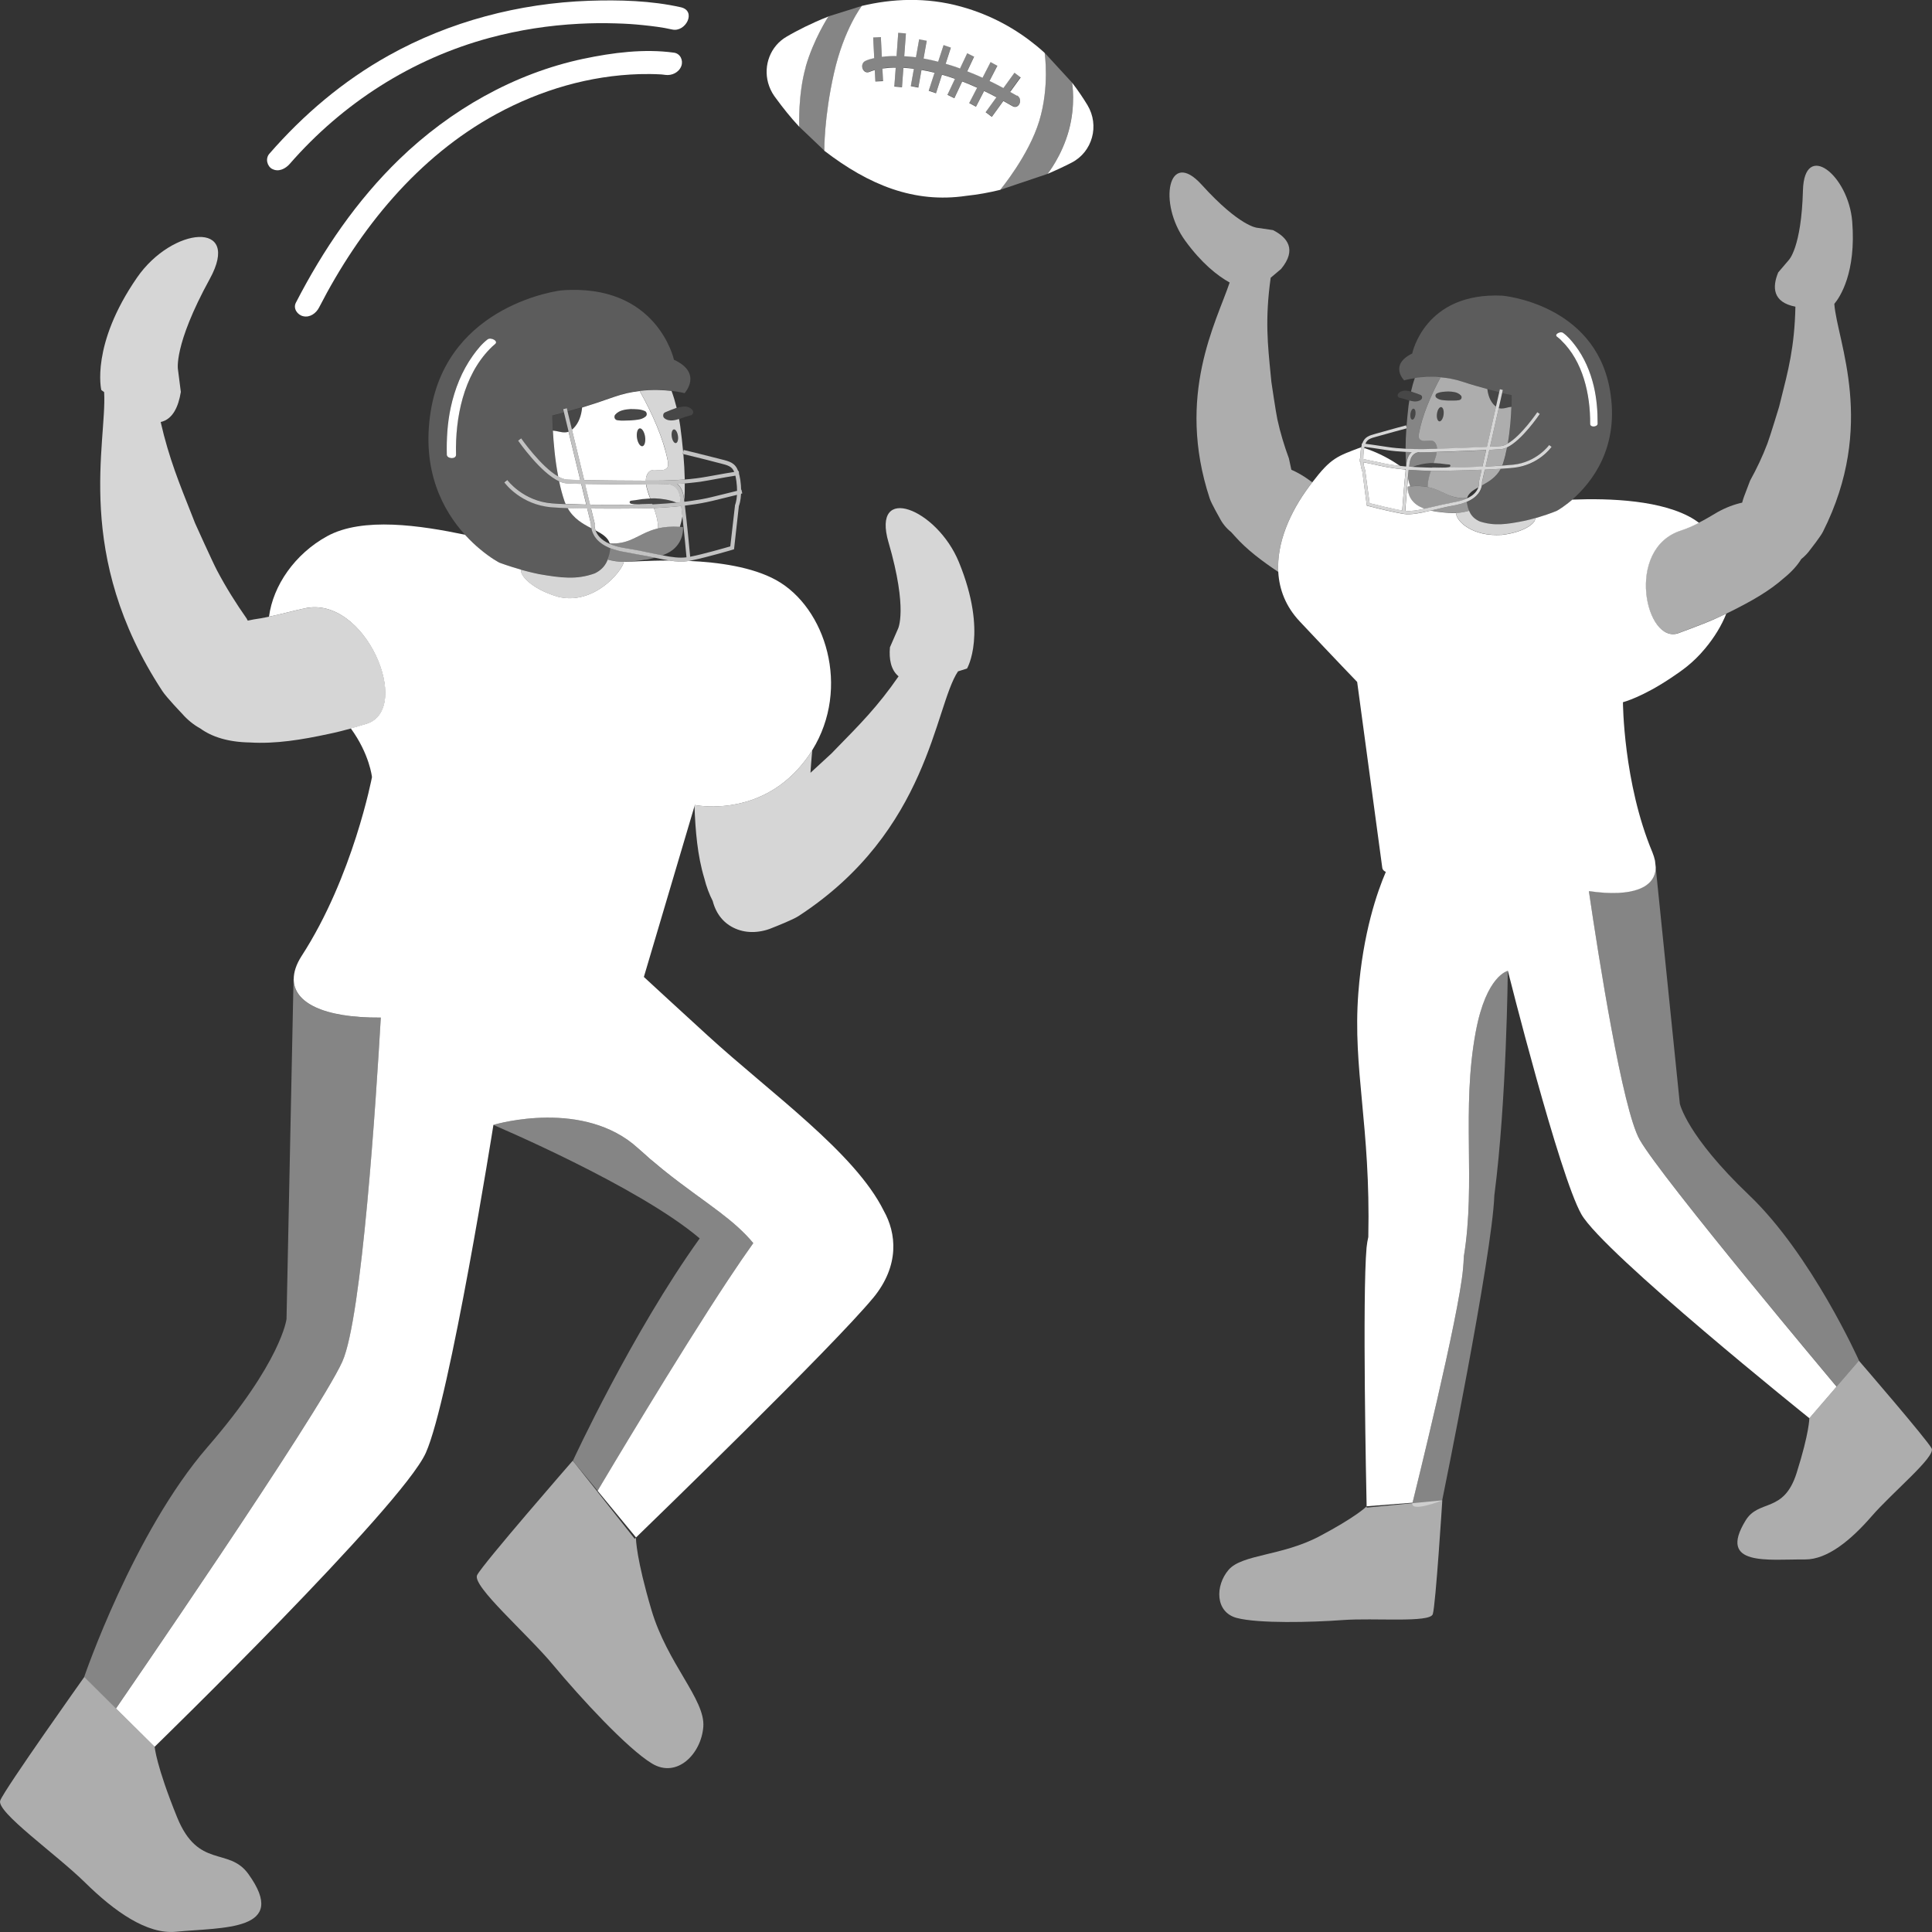 <svg viewBox="0 0 300 300" xmlns="http://www.w3.org/2000/svg"><rect x="0" y="0" width="300" height="300" fill="#333333" stroke="none"/><g fill="#fff"><path d="m 94.36 86.89 c -.03 .08 -.06 .16 -.1 .25 -.39 .87 -1.05 1.48 -1.9 1.89 -2.79 1.01 -5.2 .72 -8.7 .11 -.67 -.14 -1.31 -.29 -1.92 -.45 -.28 -.07 -.56 -.15 -.82 -.22 -.27 .77 1.5 2.94 5.69 4.2 5.55 1.38 9.95 -3.88 10.26 -5.43 -.82 .02 -1.74 -.14 -2.52 -.35 z" opacity=".8"/><path d="m 135.57 201.55 c -6.18 7.49 -34.39 34.85 -36.82 37.2 v -.03 l -5.96 -7.23 c .02 -.02 .04 -.06 .06 -.1 1.17 -1.97 12.31 -20.7 20.21 -32.65 1.44 -2.18 2.77 -4.12 3.91 -5.71 -1.47 -1.78 -3.22 -3.28 -5.22 -4.81 -2.52 -1.92 -5.43 -3.89 -8.73 -6.54 -.06 -.05 -.11 -.09 -.17 -.14 -.51 -.41 -1.03 -.85 -1.55 -1.29 -.1 -.09 -.21 -.17 -.32 -.26 -.53 -.46 -1.09 -.96 -1.64 -1.46 -.09 -.08 -.17 -.14 -.25 -.22 -8.42 -7.7 -21.95 -3.79 -22.47 -3.64 0 0 -6.76 42.64 -10.51 50.95 -3.76 8.31 -42.1 45.62 -42.1 45.62 l -6 -5.95 s 31.39 -45.56 35.15 -53.87 c 3.05 -6.76 5.25 -40.88 5.97 -53.41 -8.95 .06 -13.52 -2.33 -13.52 -5.97 0 -1.1 .39 -2.3 1.22 -3.59 8.01 -12.36 10.93 -27.78 10.93 -27.78 s -.36 -3.55 -3.29 -7.57 c .83 -.23 1.66 -.47 2.49 -.73 7.14 -2.3 -.2 -19.98 -9.63 -17.91 -1.86 .4 -3.7 .91 -5.56 1.3 .63 -4.85 4.03 -9.75 9.01 -12.49 5.55 -3.06 14.6 -1.66 21.42 -.24 .8 .88 1.59 1.62 2.31 2.22 1.72 1.45 3.04 2.12 3.04 2.12 s 1.39 .53 3.38 1.09 c -.27 .77 1.49 2.95 5.69 4.2 5.54 1.39 9.94 -3.88 10.26 -5.43 .04 .01 .13 .01 .25 .01 .83 0 3.45 -.21 6.79 -.2 1.14 .18 2.1 .23 3.04 .06 4.62 .2 9.86 .93 13.57 2.98 7.68 4.26 11.59 16.72 5.6 26.4 -.64 1.04 -1.39 2.04 -2.27 3 -6.82 7.46 -15.97 5.52 -15.97 5.52 l -.04 .15 -7.87 26.55 c 1.92 1.77 5.14 4.74 9.89 9.08 9.77 8.94 22.87 18.18 27.35 27.21 1.96 3.47 2.54 8.49 -1.65 13.57 z"/><path d="m 88.81 66.71 l 1.9 7.84 c 3.1 .06 7.5 .08 9.57 .09 .01 -.23 .03 -.47 .1 -.69 .61 -1.83 2.08 -.36 3.13 -1.22 .35 -.29 .22 -.98 .14 -1.34 -.65 -3.28 -2.34 -7.15 -4.32 -10.67 -1.29 .15 -2.66 .44 -4.06 .94 -1.85 .66 -3.49 1.2 -4.88 1.62 -.11 1.19 -.49 2.39 -1.35 3.24 -.07 .07 -.16 .13 -.24 .2 z m 10.94 2.58 c -.35 .05 -.72 -.52 -.84 -1.29 -.11 -.77 .08 -1.43 .42 -1.48 .35 -.05 .72 .52 .84 1.29 .11 .77 -.08 1.43 -.42 1.48 z m -4.2 -4.92 c .31 -.36 .73 -.56 1.14 -.67 .42 -.11 .83 -.16 1.22 -.18 .39 -.01 .76 .02 1.12 .04 .36 .03 .7 .09 1.08 .26 l .03 .01 c .24 .11 .35 .4 .25 .66 -.03 .08 -.08 .14 -.14 .19 -.36 .3 -.77 .42 -1.16 .48 s -.77 .1 -1.13 .12 l -1.03 .03 c -.33 .01 -.64 .01 -1.03 -.05 l -.05 -.01 c -.28 -.04 -.48 -.31 -.43 -.61 .02 -.11 .06 -.21 .13 -.28 z"/><path d="m 90.1 74.53 l -1.82 -7.51 c -.04 .01 -.06 .04 -.1 .05 -.6 .18 -1.23 -.02 -1.84 -.14 -.17 -.03 -.33 -.05 -.49 -.06 .1 1.82 .32 4.48 .83 7.13 .48 .27 .95 .44 1.37 .47 .5 .03 1.21 .05 2.05 .07 z"/><path d="m 94.67 84.35 c .74 .08 1.86 .05 3.14 -.47 1.46 -.59 2.6 -1.42 4.39 -1.84 -.01 -.8 -.17 -1.61 -.41 -2.38 -.08 -.26 -.17 -.51 -.26 -.77 -1.01 .04 -1.66 .05 -1.68 .05 -.06 0 -4.02 .07 -8.07 .02 l .57 2.33 -.01 .06 c -.01 .04 -.06 .46 .14 1.01 1.03 .54 1.89 1.08 2.19 1.98 z"/><path d="m 99.85 78.34 c .02 0 .58 -.01 1.46 -.04 -.01 -.02 -.02 -.05 -.03 -.07 -.39 0 -.79 .02 -1.19 .04 -.09 .01 -.18 0 -.28 .01 -.15 .01 -.3 .02 -.45 .02 -.28 .01 -.58 .02 -.87 -.01 -.18 -.01 -.36 -.04 -.55 -.08 -.03 -.01 -.04 -.04 -.07 -.05 -.07 -.05 -.12 -.14 -.1 -.23 .02 -.08 .07 -.12 .14 -.15 .02 -.01 .04 -.03 .07 -.03 h .01 c .42 -.04 .86 -.11 1.3 -.18 .15 -.02 .3 -.05 .46 -.07 .1 -.01 .21 -.01 .31 -.02 .3 -.03 .6 -.06 .9 -.07 -.18 -.47 -.35 -.94 -.48 -1.42 -.07 -.24 -.13 -.5 -.17 -.75 -2.01 -.01 -6.35 -.03 -9.47 -.09 l .78 3.21 c 4.1 .05 8.15 -.02 8.21 -.02 z"/><path d="m 91.76 81.34 l -.58 -2.38 c -1.04 -.02 -2.08 -.04 -3.04 -.07 .91 1.63 2.35 2.45 3.67 3.13 -.06 -.32 -.05 -.56 -.05 -.67 z"/><path d="m 90.25 75.14 c -.92 -.02 -1.71 -.05 -2.24 -.08 -.38 -.02 -.78 -.14 -1.19 -.32 .23 1.08 .51 2.14 .85 3.13 .05 .14 .1 .27 .16 .39 1 .04 2.09 .07 3.2 .09 l -.78 -3.22 z"/><path d="m 105.17 75.14 c .45 .37 .86 1 1.02 2.06 .02 .15 .05 .33 .07 .51 .06 -.84 .08 -1.72 .07 -2.65 -.4 .03 -.79 .06 -1.17 .08 z" opacity=".8"/><path d="m 100.98 77.4 c .11 0 .21 -.01 .32 -.01 .1 -.01 .21 -.01 .32 -.01 1.17 .05 2.34 .22 3.42 .66 .22 -.02 .44 -.05 .67 -.07 -.03 -.25 -.06 -.48 -.09 -.68 -.3 -1.95 -1.55 -2.09 -1.91 -2.09 -.02 0 -.03 0 -.05 0 s -.04 0 -.05 0 c -1.28 .04 -2.14 .03 -2.16 .03 s -.44 0 -1.11 0 c .04 .25 .1 .5 .17 .75 .14 .48 .31 .95 .48 1.42 z" opacity=".8"/><path d="m 99.34 60.71 c 1.98 3.52 3.68 7.39 4.32 10.67 .07 .36 .2 1.05 -.14 1.34 -1.05 .86 -2.52 -.61 -3.13 1.22 -.08 .23 -.1 .46 -.1 .69 h 1.17 c .04 0 2.25 .04 4.87 -.18 -.03 -1.25 -.1 -2.58 -.22 -3.95 -.05 -.01 -.09 -.02 -.1 -.02 l .07 -.29 c -.12 -1.31 -.27 -2.67 -.46 -4.07 -.05 -.37 -.12 -.71 -.18 -1.06 -.29 .09 -.61 .18 -.98 .22 -.42 .04 -.92 -.03 -1.29 -.34 -.11 -.09 -.18 -.23 -.19 -.37 -.01 -.13 .02 -.27 .1 -.38 .06 -.07 .12 -.12 .2 -.16 l .06 -.02 .04 -.02 c .1 -.04 .18 -.08 .26 -.11 .18 -.08 .35 -.15 .53 -.22 l .39 -.14 .5 -.19 s .01 0 .01 0 c -.23 -.93 -.49 -1.81 -.79 -2.62 -1.25 -.15 -2.99 -.24 -4.95 -.01 z m 5.29 5.97 c .27 -.04 .55 .4 .64 .99 s -.06 1.09 -.32 1.13 c -.27 .04 -.55 -.4 -.64 -.99 s .06 -1.09 .32 -1.13 z" opacity=".8"/><path d="m 102.2 82.04 c .91 -.21 2 -.32 3.37 -.23 .16 -.51 .29 -1.06 .4 -1.64 -.06 -.57 -.13 -1.11 -.19 -1.6 -1.64 .18 -3.16 .27 -4.25 .32 .09 .25 .18 .51 .26 .77 .24 .77 .4 1.57 .41 2.38 z" opacity=".8"/><path d="m 104.94 68.8 c .27 -.04 .41 -.55 .32 -1.13 -.09 -.59 -.37 -1.03 -.64 -.99 s -.41 .55 -.32 1.13 c .09 .59 .37 1.03 .64 .99 z" opacity=".1"/><path d="m 99.33 66.52 c -.35 .05 -.54 .72 -.42 1.48 .11 .77 .49 1.34 .84 1.29 s .54 -.72 .42 -1.48 c -.11 -.77 -.49 -1.34 -.84 -1.29 z" opacity=".1"/><path d="m 89.05 66.51 c .86 -.85 1.24 -2.05 1.35 -3.24 -.86 .26 -1.62 .48 -2.27 .66 l .67 2.78 c .08 -.07 .17 -.13 .24 -.2 z" opacity=".1"/><path d="m 88.18 67.07 c .04 -.01 .07 -.04 .1 -.05 l -.71 -2.93 c -1.14 .31 -1.79 .46 -1.79 .46 s 0 .91 .08 2.32 c .16 .01 .32 .03 .49 .06 .61 .13 1.24 .33 1.84 .14 z" opacity=".1"/><path d="m 95.85 65.26 l .05 .01 c .38 .06 .7 .06 1.03 .05 l 1.03 -.03 c .36 -.02 .74 -.06 1.13 -.12 s .8 -.18 1.16 -.48 c .06 -.05 .11 -.11 .14 -.19 .11 -.25 0 -.55 -.25 -.66 l -.03 -.01 c -.38 -.17 -.72 -.23 -1.08 -.26 s -.73 -.06 -1.12 -.04 -.8 .07 -1.22 .18 c -.41 .11 -.83 .32 -1.14 .67 -.07 .08 -.11 .17 -.13 .28 -.04 .29 .15 .56 .43 .61 z" opacity=".1"/><path d="m 103.65 63.89 c -.08 .04 -.16 .07 -.26 .12 l -.04 .02 -.06 .03 c -.08 .03 -.14 .09 -.2 .16 -.09 .11 -.12 .25 -.11 .38 .01 .14 .08 .27 .19 .37 .37 .3 .86 .37 1.29 .33 .36 -.04 .69 -.12 .97 -.22 .06 -.02 .11 -.03 .16 -.05 .33 -.11 .6 -.23 .83 -.3 s .41 -.13 .76 -.22 l .1 -.02 c .05 -.01 .11 -.04 .15 -.08 .22 -.15 .28 -.46 .13 -.68 -.27 -.41 -.8 -.61 -1.27 -.6 -.46 .01 -.86 .11 -1.2 .22 h -.01 l -.5 .18 -.39 .15 c -.18 .07 -.35 .14 -.53 .22 z" opacity=".1"/><path d="m 101.3 77.39 c -.11 .01 -.21 .01 -.32 .01 -.31 .01 -.61 .04 -.91 .07 -.11 .01 -.21 .01 -.32 .03 -.15 .02 -.3 .05 -.45 .07 -.45 .07 -.88 .14 -1.3 .18 h -.02 c -.02 0 -.04 .02 -.06 .03 -.06 .03 -.12 .08 -.14 .15 -.02 .09 .03 .18 .1 .23 .02 .02 .04 .04 .07 .05 .18 .05 .37 .07 .55 .08 .3 .02 .59 .02 .87 .01 .15 -.01 .3 -.02 .45 -.02 .09 -.01 .18 0 .28 -.01 .4 -.02 .8 -.04 1.19 -.05 .11 .01 .21 0 .3 0 .23 .01 .45 .01 .67 .03 h .01 c .8 -.04 1.74 -.11 2.76 -.21 -1.08 -.44 -2.25 -.61 -3.42 -.66 -.11 0 -.21 .01 -.32 .01 z" opacity=".1"/><path d="m 106.04 81.84 c -.16 -.02 -.31 -.02 -.47 -.03 -1.38 -.09 -2.46 .01 -3.37 .23 -1.79 .42 -2.93 1.25 -4.39 1.84 -1.28 .52 -2.4 .54 -3.14 .47 .01 .04 .02 .08 .03 .12 .59 .26 1.32 .48 2.23 .63 1.81 .3 3.26 .6 4.53 .86 .5 .11 .96 .2 1.4 .28 .62 -.24 1.18 -.52 1.62 -.87 1.82 -1.47 1.57 -3.52 1.57 -3.52 z" opacity=".4"/><path d="m 100.2 86.92 c .45 -.04 1.18 -.24 1.47 -.31 -.06 -.01 -.11 -.03 -.17 -.04 s -.11 -.02 -.17 -.04 c -.25 -.05 -.52 -.11 -.79 -.16 0 0 -.04 -.01 -.11 -.02 -.14 -.03 -.28 -.06 -.42 -.09 -.67 -.13 -1.83 -.36 -2.79 -.52 -.13 -.02 -.26 -.04 -.4 -.07 -.63 -.1 -1.15 -.25 -1.63 -.41 -.14 -.05 -.3 -.09 -.43 -.14 0 .09 -.01 .18 -.02 .27 -.04 .43 -.17 .92 -.4 1.49 .77 .2 1.69 .37 2.52 .35 .06 0 .14 -.01 .2 -.01 .83 -.02 1.95 -.12 3.13 -.31 z" opacity=".4"/><path d="m 74.5 85.25 c 1.72 1.45 3.04 2.12 3.04 2.12 s 1.39 .53 3.38 1.09 c .26 .07 .54 .15 .82 .22 .61 .16 1.25 .31 1.92 .45 3.49 .61 5.91 .9 8.7 -.11 .85 -.41 1.51 -1.02 1.9 -1.89 .04 -.09 .07 -.17 .1 -.25 .23 -.57 .36 -1.06 .4 -1.49 .01 -.09 .02 -.18 .02 -.27 -2.22 -.87 -2.82 -2.26 -2.98 -3.12 -1.31 -.68 -2.76 -1.5 -3.67 -3.13 -.91 -.03 -1.76 -.08 -2.48 -.13 -4.78 -.37 -7.27 -3.73 -7.37 -3.87 l .47 -.37 c .02 .03 2.44 3.28 6.95 3.63 .63 .05 1.36 .09 2.13 .12 -.05 -.13 -.11 -.26 -.16 -.39 -.34 -.99 -.62 -2.05 -.85 -3.13 -2.88 -1.3 -6.24 -6.1 -6.4 -6.33 l .48 -.36 c .04 .05 3.14 4.47 5.77 5.93 -.51 -2.65 -.73 -5.31 -.83 -7.13 -.07 -1.4 -.08 -2.32 -.08 -2.32 s .65 -.15 1.79 -.46 l -.14 -.56 .57 -.15 .13 .55 c .64 -.18 1.4 -.4 2.27 -.66 1.39 -.42 3.04 -.96 4.88 -1.62 1.4 -.5 2.78 -.79 4.06 -.94 1.96 -.23 3.7 -.14 4.95 .01 1.26 .15 2.03 .36 2.03 .36 s 2.88 -3.11 -1.65 -5.19 c 0 0 -2.58 -11.93 -17.51 -10.77 0 0 -17.54 2.03 -20.25 18.73 -1.5 9.26 1.93 15.48 5.29 19.19 .8 .88 1.59 1.62 2.31 2.22 z m -5.13 -14.63 c -.06 -2.46 .09 -4.93 .61 -7.34 .62 -2.86 1.73 -5.67 3.43 -8.04 .65 -.91 1.4 -1.85 2.29 -2.53 .5 -.38 1.78 .26 1.14 .75 -.28 .21 -.53 .46 -.78 .72 -4.11 4.22 -5.41 10.71 -5.26 16.44 .02 .76 -1.42 .65 -1.43 0 z" opacity=".2"/><path d="m 76.07 54.17 c .25 -.25 .5 -.5 .78 -.72 .64 -.49 -.64 -1.13 -1.14 -.75 -.89 .68 -1.64 1.62 -2.29 2.53 -1.7 2.37 -2.81 5.18 -3.43 8.04 -.52 2.41 -.67 4.88 -.61 7.34 .02 .64 1.45 .76 1.43 0 -.14 -5.74 1.15 -12.23 5.26 -16.44 z"/><path d="m 106.1 70.51 c .53 .13 3.3 .79 5.16 1.29 .21 .06 .4 .1 .59 .15 1.18 .3 1.8 .46 2.16 1.33 -.67 .11 -1.94 .32 -4.18 .73 -1.15 .21 -2.37 .36 -3.51 .45 -2.63 .22 -4.84 .18 -4.87 .18 -.02 0 -.46 0 -1.17 0 -2.07 -.01 -6.47 -.03 -9.57 -.09 l -1.9 -7.84 -.67 -2.78 -.13 -.55 -.57 .15 .14 .56 .71 2.93 1.82 7.51 c -.84 -.02 -1.56 -.04 -2.05 -.07 -.43 -.02 -.89 -.2 -1.37 -.47 -2.63 -1.46 -5.74 -5.88 -5.77 -5.93 l -.48 .36 c .16 .23 3.52 5.03 6.4 6.33 .41 .19 .81 .3 1.19 .32 .53 .03 1.32 .06 2.24 .08 l .78 3.22 c -1.1 -.02 -2.19 -.04 -3.2 -.09 -.78 -.03 -1.5 -.07 -2.13 -.12 -4.51 -.35 -6.93 -3.6 -6.95 -3.63 l -.47 .37 c .1 .14 2.59 3.5 7.37 3.87 .73 .06 1.58 .1 2.48 .13 .97 .04 2 .06 3.04 .07 l .58 2.38 c -.01 .11 -.01 .36 .05 .67 .15 .86 .76 2.26 2.98 3.12 .13 .05 .29 .09 .43 .14 .48 .16 1 .31 1.63 .41 .13 .02 .26 .04 .4 .07 .96 .17 2.12 .39 2.79 .52 .18 .04 .33 .07 .42 .08 .07 .01 .11 .02 .11 .02 .27 .06 .54 .11 .79 .16 .06 .01 .11 .02 .17 .04 .05 .01 .11 .02 .16 .03 .84 .17 1.57 .32 2.25 .43 1.14 .18 2.1 .23 3.04 .06 h .02 c .17 -.03 .35 -.07 .54 -.11 2.39 -.5 6.2 -1.62 6.24 -1.64 l .19 -.06 .75 -6.71 c .07 -.18 .29 -.81 .34 -1.91 l .19 -.05 -.13 -.59 -.05 .01 c -.01 -.44 -.04 -.93 -.12 -1.48 -.04 -.26 -.08 -.49 -.13 -.7 -.02 -.09 -.04 -.19 -.07 -.27 l -.04 -.44 c -.01 0 -.04 0 -.09 .01 -.48 -1.29 -1.32 -1.51 -2.62 -1.83 -.18 -.05 -.38 -.09 -.58 -.15 -2.06 -.54 -5.24 -1.3 -5.27 -1.31 l -.07 .29 -.07 .29 s .04 .01 .1 .02 z m -14.47 7.85 l -.78 -3.21 c 3.13 .06 7.46 .08 9.47 .09 h 1.11 c .02 0 .88 .01 2.16 -.03 s .03 0 .05 0 h .05 c .36 0 1.61 .14 1.91 2.09 .03 .2 .06 .43 .09 .68 -.23 .02 -.45 .05 -.67 .07 -1.01 .1 -1.96 .16 -2.76 .21 -.01 0 -.01 0 -.01 0 -.35 .02 -.67 .04 -.95 .05 -.88 .04 -1.44 .04 -1.46 .04 -.06 0 -4.12 .07 -8.21 .02 z m 9.82 7.59 c -1.27 -.27 -2.72 -.57 -4.53 -.86 -.91 -.15 -1.65 -.37 -2.23 -.63 -1.41 -.61 -1.99 -1.45 -2.22 -2.1 -.2 -.55 -.14 -.96 -.14 -1.01 l .01 -.06 -.57 -2.33 c 4.05 .05 8.01 -.02 8.07 -.02 .02 0 .67 -.01 1.68 -.05 1.09 -.05 2.61 -.14 4.25 -.32 .06 .49 .12 1.03 .19 1.6 .28 2.49 .56 5.45 .64 6.37 -1.08 .14 -2.25 -.01 -3.75 -.31 -.44 -.09 -.9 -.18 -1.4 -.28 z m 12.69 -7.56 l -.74 6.45 c -.83 .24 -4.18 1.21 -6.23 1.61 -.11 -1.17 -.49 -5.22 -.81 -7.84 0 -.03 -.01 -.07 -.01 -.1 .05 -.01 .11 -.01 .16 -.02 1.08 -.13 2.18 -.3 3.23 -.52 .31 -.06 .61 -.13 .9 -.2 l 3.8 -.93 c -.07 1.03 -.29 1.54 -.29 1.55 z m .1 -4.31 c .04 .18 .07 .38 .1 .6 .08 .59 .11 1.09 .11 1.54 l -3.95 .97 c -.97 .24 -2.01 .42 -3.05 .57 -.4 .06 -.79 .11 -1.18 .16 -.01 -.07 -.02 -.14 -.03 -.2 -.03 -.18 -.05 -.36 -.07 -.51 -.16 -1.06 -.57 -1.68 -1.02 -2.06 .38 -.02 .77 -.05 1.17 -.08 1.17 -.1 2.42 -.24 3.6 -.46 2.35 -.44 3.63 -.65 4.27 -.75 .02 .07 .03 .15 .05 .22 z" opacity=".7"/><path d="m 162.2 8.2 c -.41 -.37 -.83 -.74 -1.27 -1.1 -3.08 -2.52 -6.92 -4.75 -11.69 -6.07 -5.47 -1.52 -10.76 -1.22 -15.42 -.11 0 .01 -2.76 3.54 -4.32 10.44 -1.56 6.88 -1.5 12.01 -1.5 12.05 6.91 5.31 13.96 8.2 22.04 7 1.81 -.19 3.57 -.51 5.27 -.93 .09 -.11 4.45 -5.37 6.07 -10.72 1.61 -5.33 .85 -10.41 .83 -10.55 z m -4.27 6.62 c .99 .58 .28 2.24 -.72 1.66 -.47 -.27 -.94 -.54 -1.41 -.8 l -1.79 2.47 -.96 -.73 1.68 -2.32 c -.63 -.34 -1.27 -.66 -1.92 -.97 l -1.26 2.44 -1.05 -.57 1.23 -2.38 c -.77 -.35 -1.54 -.67 -2.32 -.97 l -1.22 2.6 -1.07 -.53 1.17 -2.48 c -.67 -.24 -1.34 -.45 -2.02 -.64 l -.93 2.88 -1.13 -.39 .91 -2.8 c -.66 -.16 -1.31 -.31 -1.98 -.42 -.02 0 -.03 -.01 -.05 -.01 l -.49 2.74 -1.17 -.23 .48 -2.69 c -.54 -.07 -1.08 -.12 -1.63 -.15 l -.22 3.01 -1.19 -.1 .22 -2.94 c -.71 0 -1.4 .05 -2.07 .14 l .1 1.96 -1.19 .05 -.09 -1.77 c -.24 .07 -.56 .16 -.8 .27 -1.04 .48 -1.67 -1.23 -.63 -1.71 .42 -.19 .87 -.32 1.34 -.42 l -.16 -3.21 1.19 -.05 .15 3.06 c .42 -.05 .84 -.08 1.24 -.1 .35 -.02 .7 -.02 1.05 -.02 l .26 -3.61 1.19 .1 -.26 3.54 c .61 .03 1.22 .08 1.82 .16 l .5 -2.79 1.17 .23 -.49 2.75 c .76 .14 1.52 .31 2.27 .5 l .84 -2.58 1.13 .39 -.81 2.51 c .66 .19 1.32 .4 1.96 .63 .09 .03 .18 .07 .27 .11 l 1.12 -2.37 1.07 .53 -1.07 2.27 c .8 .31 1.6 .65 2.38 1 l 1.25 -2.43 1.05 .57 -1.22 2.36 c .73 .35 1.45 .72 2.16 1.1 l 1.72 -2.38 .96 .73 -1.63 2.25 c .36 .2 .72 .39 1.07 .6 z"/><path d="m 166.47 12.84 c .02 .11 .58 3.45 -.5 7.41 -1.1 4.01 -3.29 6.73 -3.31 6.75 1.37 -.58 2.64 -1.18 3.75 -1.75 1.61 -.83 2.7 -2.27 3.15 -3.9 s .25 -3.45 -.7 -5.03 c -.66 -1.09 -1.46 -2.28 -2.39 -3.49 z"/><path d="m 125.1 10.4 c 1.21 -4.26 3.51 -7.8 3.54 -7.84 -.71 .28 -1.39 .56 -2.05 .86 -1.12 .5 -2.16 1.01 -3.12 1.53 -.46 .25 -.9 .49 -1.32 .74 -2.54 1.47 -3.62 4.46 -2.88 7.17 .2 .71 .51 1.41 .96 2.05 .1 .14 .21 .28 .31 .42 .99 1.36 2.17 2.85 3.56 4.35 0 -.08 -.2 -5.02 1.01 -9.27 z"/><path d="m 157.53 11.25 l -1.72 2.38 c -.71 -.38 -1.43 -.75 -2.16 -1.1 l 1.22 -2.36 -1.05 -.57 -1.25 2.43 c -.78 -.36 -1.58 -.69 -2.38 -1 l 1.07 -2.27 -1.07 -.53 -1.12 2.37 c -.09 -.03 -.18 -.07 -.27 -.11 -.65 -.23 -1.3 -.43 -1.96 -.63 l .81 -2.51 -1.13 -.39 -.84 2.58 c -.75 -.19 -1.51 -.36 -2.27 -.5 l .49 -2.75 -1.17 -.23 -.5 2.79 c -.61 -.08 -1.21 -.13 -1.82 -.16 l .26 -3.54 -1.19 -.1 -.26 3.61 c -.35 0 -.7 0 -1.05 .02 -.4 .02 -.82 .06 -1.24 .1 l -.15 -3.06 -1.19 .05 .16 3.21 c -.47 .1 -.92 .23 -1.34 .42 -1.04 .48 -.41 2.19 .63 1.71 .23 -.11 .56 -.2 .8 -.27 l .09 1.77 1.19 -.05 -.1 -1.96 c .67 -.1 1.36 -.14 2.07 -.14 l -.22 2.94 1.19 .1 .22 -3.01 c .55 .03 1.09 .08 1.63 .15 l -.48 2.69 1.17 .23 .49 -2.74 c .02 0 .03 .01 .05 .01 .67 .12 1.32 .26 1.98 .42 l -.91 2.8 1.13 .39 .93 -2.88 c .68 .2 1.36 .41 2.02 .64 l -1.17 2.48 1.07 .53 1.22 -2.6 c .78 .3 1.56 .63 2.32 .97 l -1.23 2.38 1.05 .57 1.26 -2.44 c .65 .31 1.28 .64 1.92 .97 l -1.68 2.32 .96 .73 1.79 -2.47 c .47 .26 .95 .53 1.41 .8 1 .58 1.71 -1.08 .72 -1.66 -.35 -.21 -.71 -.4 -1.07 -.6 l 1.63 -2.25 -.96 -.73 z" opacity=".4"/><path d="m 129.51 11.36 c 1.57 -6.9 4.32 -10.43 4.32 -10.44 s 0 0 0 0 l -5.15 1.61 -.04 .01 s 0 0 0 0 c -.03 .05 -2.33 3.59 -3.54 7.84 s -1.02 9.19 -1.01 9.27 v .01 l .05 .05 3.85 3.67 .02 .02 c 0 -.03 -.06 -5.16 1.5 -12.05 z" opacity=".4"/><path d="m 166.47 12.84 s 0 -.01 0 -.01 l -.04 -.04 -4.16 -4.53 -.07 -.07 s 0 .01 0 .01 c .02 .14 .79 5.22 -.83 10.55 -1.62 5.35 -5.98 10.61 -6.07 10.72 0 0 -.01 .01 -.01 .01 l .1 -.03 7.25 -2.44 h .01 s 0 0 0 0 c .02 -.02 2.21 -2.74 3.31 -6.75 1.08 -3.96 .52 -7.3 .5 -7.41 z" opacity=".4"/><path d="m .04 279.58 c -.67 1.77 8.61 8.26 13.17 12.74 4.55 4.48 9.62 8.08 14.11 7.64 7.26 -.71 17.69 -.05 11.23 -8.99 -3.04 -4.2 -7.77 -.71 -11.05 -8.79 s -3.48 -10.93 -3.48 -10.93 l -10.93 -10.85 s -12.38 17.42 -13.05 19.18 z" opacity=".6"/><path d="m 53.16 211.44 c 3.05 -6.76 5.26 -40.89 5.97 -53.42 -8.95 .06 -13.53 -2.33 -13.53 -5.97 l -.02 -.03 -1.09 52.8 s -.77 6.62 -12.27 19.88 c -11.49 13.27 -19.15 35.7 -19.15 35.7 l 4.93 4.89 s 31.39 -45.55 35.15 -53.86 z" opacity=".4"/><path d="m 92.79 231.5 c .01 -.02 .04 -.07 .06 -.1 1.19 -2 12.32 -20.72 20.21 -32.66 1.44 -2.18 2.77 -4.12 3.91 -5.71 -1.47 -1.78 -3.22 -3.28 -5.22 -4.81 -2.51 -1.91 -5.44 -3.89 -8.73 -6.53 -.06 -.05 -.12 -.09 -.18 -.14 -.51 -.41 -1.02 -.84 -1.54 -1.28 -.11 -.09 -.21 -.18 -.32 -.27 -.54 -.46 -1.09 -.95 -1.64 -1.46 -.09 -.08 -.17 -.15 -.26 -.23 -8.57 -7.84 -22.46 -3.64 -22.47 -3.63 .04 .02 22.5 9.5 32.04 17.62 -10.51 14.64 -19.69 34.52 -19.69 34.52 l .44 .55 3.39 4.11 z" opacity=".4"/><path d="m 92.74 231.59 s 0 0 0 0 l -3.34 -4.2 -.47 -.57 s -14 16.07 -14.84 17.76 7.77 9.09 11.86 14.02 c 4.1 4.93 11.41 12.89 15.29 15.24 s 7.65 -1.49 7.97 -5.71 c .33 -4.23 -5.59 -9.78 -8.06 -18.16 -2.34 -7.92 -2.4 -10.9 -2.4 -11.2 -.11 .11 -.19 .18 -.19 .18 l -5.82 -7.35 z" opacity=".6"/><path d="m 47.33 94.46 c -1.86 .41 -3.7 .91 -5.56 1.3 -.8 .17 -1.6 .32 -2.41 .43 -.3 .05 -.6 .12 -.89 .18 l -.18 -.34 c -1.64 -2.34 -3.2 -4.81 -4.59 -7.45 -.7 -1.32 -3.41 -7.34 -3.41 -7.34 l -.51 -1.3 c -1.89 -4.77 -3.55 -8.79 -4.83 -14.41 1.87 -.41 2.76 -2.38 3.13 -4.67 l -.44 -3.44 s -.78 -3.69 4.94 -14.12 c 5.01 -9.15 -5.83 -8.12 -11.3 -.2 -7.24 10.47 -5.55 17.46 -5.55 17.46 l .44 .33 c .47 7.82 -4.82 25.29 9.05 46.43 .65 .99 3.03 3.47 3.03 3.47 .85 .98 1.82 1.76 2.86 2.33 1.77 1.29 4.32 2.12 7.7 2.17 4.01 .25 8.12 -.44 12.16 -1.31 1.18 -.24 2.36 -.54 3.53 -.86 .83 -.23 1.66 -.47 2.48 -.74 7.14 -2.3 -.2 -19.98 -9.63 -17.91 z" opacity=".8"/><path d="m 137.97 84.21 c 3.06 10.55 1.45 13.48 1.45 13.48 l -1.23 2.82 c -.16 1.81 .13 3.51 1.34 4.51 -3.22 4.68 -6.13 7.58 -9.53 11.06 l -.89 .92 s -1.72 1.59 -3.26 3 c .05 -.85 .12 -1.69 .19 -2.54 l .09 -.98 c -.64 1.04 -1.39 2.04 -2.27 3 -6.82 7.46 -15.97 5.52 -15.97 5.52 l -.05 .15 c .14 3.85 .46 7.7 1.51 11.18 .35 1.39 .8 2.57 1.32 3.57 .54 2.1 1.79 3.55 3.54 4.3 1.85 .8 4 .66 6.03 -.25 0 0 2.86 -1.12 3.75 -1.7 20.32 -13.22 21.1 -32.53 24.77 -38 l 1.4 -.44 s 3.26 -5.5 -1.26 -16.52 c -3.42 -8.34 -13.61 -12.32 -10.93 -3.06 z" opacity=".8"/><path d="m 236.8 80.86 c -2.82 .57 -4.76 .85 -7.03 .11 -.69 -.31 -1.24 -.77 -1.56 -1.46 -.03 -.07 -.06 -.13 -.09 -.2 -.62 .18 -1.36 .33 -2.03 .34 .02 1.26 2.52 3.7 7.13 3.39 3.67 -.42 5.39 -1.99 5.13 -2.58 .25 -.07 .49 -.14 .72 -.22 -.23 .07 -.47 .14 -.72 .22 -.49 .14 -1.01 .28 -1.54 .4 z" opacity=".8"/><path d="m 203.29 75.52 c .17 -.22 .32 -.43 .48 -.63 -.19 -.14 -.39 -.26 -.57 -.41 -.88 -.64 -1.78 -1.14 -2.68 -1.54 l -.38 -1.76 c -.71 -1.93 -1.33 -3.95 -1.79 -6.06 -.23 -1.05 -.93 -5.81 -.93 -5.81 l -.1 -1.02 c -.47 -4.81 -.91 -8.66 -.01 -15.16 l 1.62 -1.37 c 2.48 -3.01 .98 -4.9 -1.27 -6.03 l -2.45 -.36 s -2.69 -.15 -8.62 -6.69 c -5.2 -5.74 -6.81 2.86 -2.55 8.7 2.54 3.49 4.98 5.42 6.9 6.49 -2.05 6.13 -8.38 17.5 -3.09 33.55 .27 .81 1.5 2.95 1.5 2.95 .46 .91 1.08 1.67 1.82 2.25 .18 .21 .36 .41 .56 .62 1.88 2.13 4.28 3.91 6.76 5.57 -.27 -4.57 1.86 -9.37 4.81 -13.31 z" opacity=".6"/><path d="m 218.16 72.91 c -.87 -.08 -1.77 -.19 -2.62 -.34 -.25 -.04 -.49 -.09 -.73 -.14 l -3.09 -.65 c .07 .82 .26 1.22 .26 1.23 l .69 5.12 c .67 .17 3.4 .87 5.06 1.14 .07 -.93 .32 -4.17 .54 -6.26 -.04 -.03 -.08 -.06 -.12 -.09 z"/><path d="m 218.6 75.56 c .13 -.02 .25 -.03 .38 -.04 -.14 -.4 -.25 -.83 -.35 -1.29 -.19 1.99 -.37 4.35 -.42 5.09 .88 .09 1.82 -.06 3.03 -.33 -.5 -.17 -.96 -.39 -1.32 -.66 -1.49 -1.12 -1.32 -2.77 -1.32 -2.77 z"/><path d="m 217.38 72.34 c -1.79 -1.24 -3.66 -2.16 -5.54 -2.77 -.03 .15 -.05 .3 -.08 .48 -.06 .47 -.07 .87 -.07 1.23 l 3.21 .68 c .79 .17 1.63 .29 2.47 .39 z"/><path d="m 230.97 60.42 c -1.13 -.31 -2.47 -.69 -3.97 -1.18 -1.14 -.37 -2.26 -.56 -3.3 -.65 -1.55 2.85 -2.86 5.97 -3.34 8.6 -.05 .29 -.15 .84 .14 1.06 .86 .66 2.03 -.54 2.55 .9 .06 .18 .09 .36 .09 .55 1.68 -.05 5.23 -.17 7.74 -.29 l 1.42 -6.28 c -.07 -.05 -.14 -.1 -.2 -.15 -.71 -.66 -1.03 -1.6 -1.14 -2.55 z m -6.81 3.96 c -.08 .61 -.37 1.08 -.66 1.05 -.28 -.04 -.45 -.56 -.37 -1.17 s .37 -1.08 .66 -1.05 c .28 .04 .45 .56 .37 1.17 z m 2.44 -2.25 l -.04 .01 c -.31 .05 -.56 .06 -.83 .06 h -.83 c -.29 -.01 -.6 -.03 -.91 -.07 -.32 -.04 -.65 -.13 -.94 -.36 -.05 -.04 -.09 -.09 -.12 -.15 -.09 -.2 -.01 -.44 .19 -.53 l .02 -.01 c .31 -.14 .58 -.2 .87 -.23 s .59 -.06 .91 -.06 .65 .04 .99 .11 c .33 .08 .68 .23 .93 .51 .06 .06 .09 .13 .11 .22 .04 .23 -.11 .45 -.34 .49 z" opacity=".6"/><path d="m 234.3 63.23 c -.49 .11 -1 .29 -1.49 .16 -.03 -.01 -.05 -.03 -.08 -.04 l -1.36 6.02 c .68 -.04 1.26 -.07 1.66 -.1 .34 -.03 .72 -.18 1.1 -.4 .37 -2.13 .51 -4.25 .56 -5.7 -.13 .01 -.26 .03 -.39 .06 z" opacity=".6"/><path d="m 223.55 73.11 c -.02 0 -.54 .01 -1.36 0 -.07 .21 -.14 .41 -.2 .62 -.18 .62 -.3 1.26 -.3 1.9 1.45 .29 2.39 .93 3.58 1.37 1.05 .38 1.95 .38 2.55 .3 .23 -.73 .91 -1.17 1.74 -1.63 .15 -.44 .1 -.77 .1 -.81 l -.01 -.05 .42 -1.87 c -3.28 .13 -6.48 .17 -6.53 .17 z" opacity=".6"/><path d="m 222.62 71.92 c .25 0 .49 .02 .74 .04 .08 .01 .17 0 .25 .01 .13 .01 .25 .03 .38 .05 .36 .05 .71 .09 1.05 .11 h .01 c .02 0 .04 .01 .06 .02 .05 .02 .1 .06 .11 .12 s 0 0 0 0 c .02 .08 -.02 .14 -.08 .19 -.02 .02 -.03 .04 -.05 .04 -.15 .04 -.31 .06 -.46 .08 -.23 .02 -.46 .03 -.69 .02 -.12 0 -.25 -.01 -.37 -.01 -.08 0 -.15 0 -.23 0 -.32 -.01 -.64 -.02 -.96 -.01 -.01 .02 -.01 .04 -.02 .06 .71 .01 1.17 0 1.18 0 .05 0 3.33 -.04 6.64 -.17 l .58 -2.57 c -2.53 .12 -6.03 .24 -7.66 .29 -.03 .2 -.07 .4 -.12 .6 -.11 .39 -.24 .76 -.37 1.14 z" opacity=".6"/><path d="m 233.03 72.8 c -.78 .05 -1.62 .09 -2.46 .13 l -.43 1.91 c .01 .09 .01 .28 -.03 .54 1.05 -.57 2.21 -1.26 2.92 -2.58 z" opacity=".6"/><path d="m 234.02 69.47 c -.33 .16 -.65 .26 -.95 .28 -.43 .04 -1.06 .07 -1.81 .11 l -.58 2.58 c .89 -.04 1.77 -.09 2.58 -.14 .04 -.1 .08 -.21 .12 -.32 .26 -.8 .47 -1.65 .64 -2.51 z" opacity=".6"/><path d="m 218.41 71.87 c .11 -.85 .44 -1.35 .8 -1.66 -.31 -.01 -.62 -.02 -.95 -.04 .01 .74 .04 1.44 .1 2.11 .02 -.15 .04 -.28 .05 -.41 z" opacity=".4"/><path d="m 218.81 72.48 c .18 .01 .36 .03 .54 .04 .87 -.38 1.81 -.54 2.76 -.61 h .25 .26 c .14 -.38 .27 -.76 .37 -1.14 .05 -.2 .09 -.4 .12 -.6 -.55 .02 -.89 .03 -.9 .03 -.02 0 -.71 .03 -1.75 .03 s -.03 0 -.04 0 -.03 0 -.04 0 c -.29 .01 -1.3 .15 -1.51 1.71 -.02 .16 -.04 .34 -.07 .54 z" opacity=".4"/><path d="m 218.38 66.54 c -.08 1.1 -.12 2.15 -.12 3.15 2.13 .11 3.91 .03 3.94 .03 .02 0 .37 -.01 .94 -.03 -.01 -.19 -.03 -.37 -.09 -.55 -.52 -1.44 -1.69 -.24 -2.55 -.9 -.29 -.22 -.19 -.77 -.14 -1.06 .47 -2.63 1.79 -5.75 3.34 -8.6 -1.59 -.14 -2.99 -.03 -4 .12 -.24 .65 -.43 1.36 -.6 2.1 h .01 l .41 .14 .32 .11 c .15 .05 .28 .1 .43 .16 .07 .03 .13 .05 .21 .08 l .03 .01 .05 .02 c .07 .03 .12 .07 .17 .12 .07 .09 .1 .2 .09 .31 s -.06 .21 -.15 .29 c -.29 .25 -.7 .32 -1.04 .3 -.3 -.02 -.56 -.09 -.79 -.15 -.04 .28 -.1 .56 -.13 .85 -.13 1.11 -.23 2.2 -.31 3.25 l .06 .23 s -.03 .01 -.08 .02 z m .63 -2.28 c .06 -.47 .29 -.83 .5 -.8 .22 .03 .34 .43 .28 .9 s -.29 .83 -.5 .8 c -.22 -.03 -.34 -.43 -.28 -.9 z" opacity=".4"/><path d="m 221.7 75.63 c 0 -.64 .12 -1.28 .3 -1.9 .06 -.21 .13 -.41 .2 -.62 -.88 -.01 -2.11 -.05 -3.44 -.16 -.04 .39 -.08 .82 -.13 1.28 .09 .46 .21 .89 .35 1.29 1.11 -.1 1.99 -.05 2.73 .1 z" opacity=".4"/><path d="m 219.29 65.16 c .22 .03 .44 -.33 .5 -.8 s -.06 -.87 -.28 -.9 -.44 .33 -.5 .8 .06 .87 .28 .9 z" opacity=".1"/><path d="m 223.79 63.21 c -.28 -.04 -.58 .43 -.66 1.05 -.08 .61 .08 1.14 .37 1.17 .28 .04 .58 -.43 .66 -1.05 .08 -.61 -.08 -1.14 -.37 -1.17 z" opacity=".1"/><path d="m 232.1 62.97 c .06 .06 .13 .1 .2 .15 l .5 -2.23 c -.52 -.13 -1.14 -.28 -1.84 -.48 .11 .95 .43 1.89 1.14 2.55 z" opacity=".1"/><path d="m 234.3 63.23 c .14 -.03 .27 -.05 .39 -.06 .04 -1.12 .03 -1.85 .03 -1.85 s -.53 -.1 -1.46 -.32 l -.53 2.35 c .03 .01 .05 .03 .08 .04 .49 .13 1 -.05 1.49 -.16 z" opacity=".1"/><path d="m 225.89 60.91 c -.34 -.08 -.67 -.11 -.99 -.11 s -.62 .03 -.91 .06 -.57 .09 -.87 .23 l -.02 .01 c -.2 .09 -.28 .33 -.19 .53 .03 .06 .07 .11 .12 .15 .3 .23 .63 .32 .94 .36 .32 .04 .62 .06 .91 .07 h .83 c .27 0 .52 -.01 .83 -.06 l .04 -.01 c .23 -.04 .38 -.26 .34 -.49 -.02 -.09 -.05 -.16 -.11 -.22 -.26 -.28 -.6 -.43 -.93 -.51 z" opacity=".1"/><path d="m 220.55 61.34 l -.05 -.02 -.03 -.01 c -.08 -.03 -.14 -.06 -.21 -.09 -.15 -.06 -.29 -.11 -.43 -.16 l -.32 -.11 -.41 -.14 h -.01 c -.28 -.09 -.61 -.16 -.98 -.15 -.38 .01 -.81 .18 -1.02 .51 -.12 .18 -.07 .42 .11 .54 .04 .03 .08 .05 .12 .06 l .08 .01 c .29 .07 .43 .11 .62 .16 s .41 .14 .67 .22 c .04 .01 .08 .02 .13 .04 .23 .07 .49 .13 .79 .15 .34 .03 .75 -.05 1.04 -.29 .09 -.08 .14 -.18 .15 -.29 s -.02 -.22 -.09 -.3 c -.05 -.06 -.1 -.1 -.16 -.12 z" opacity=".1"/><path d="m 222.38 72.58 c .32 -.01 .64 0 .96 .01 h .23 c .12 0 .24 .01 .37 .01 .22 0 .45 0 .69 -.02 .15 -.02 .31 -.04 .46 -.08 .02 -.01 .03 -.03 .05 -.04 .06 -.05 .1 -.12 .08 -.19 -.02 -.06 -.06 -.1 -.11 -.12 -.02 -.01 -.03 -.02 -.05 -.02 h -.01 c -.34 -.02 -.69 -.07 -1.05 -.11 -.13 -.02 -.25 -.03 -.38 -.05 -.08 -.01 -.17 -.01 -.25 -.01 -.24 -.02 -.49 -.03 -.74 -.03 -.09 0 -.17 0 -.26 0 -.08 0 -.17 0 -.25 0 -.95 .07 -1.89 .23 -2.76 .6 .82 .05 1.59 .09 2.23 .1 h .01 c .18 -.02 .36 -.03 .55 -.04 .08 0 .16 0 .24 -.01 z" opacity=".1"/><path d="m 225.28 77 c -1.19 -.44 -2.12 -1.07 -3.58 -1.37 -.74 -.15 -1.62 -.21 -2.73 -.1 -.13 .01 -.25 .02 -.38 .04 0 0 -.17 1.65 1.32 2.77 .36 .27 .82 .49 1.32 .66 .35 -.08 .72 -.16 1.13 -.26 1.03 -.24 2.19 -.51 3.65 -.79 .74 -.14 1.32 -.33 1.8 -.55 .01 -.03 .01 -.06 .02 -.09 -.6 .08 -1.5 .08 -2.55 -.3 z" opacity=".5"/><path d="m 228.12 79.32 c -.17 -.4 -.26 -.74 -.31 -1.05 -.02 -.11 -.05 -.24 -.05 -.34 -.11 .04 -.23 .08 -.35 .12 -.38 .14 -.8 .27 -1.31 .36 -.11 .02 -.21 .04 -.32 .06 -.78 .16 -1.72 .36 -2.25 .48 -.11 .03 -.23 .05 -.33 .08 -.06 .01 -.09 .02 -.09 .02 -.22 .05 -.43 .1 -.64 .15 -.05 .01 -.09 .02 -.14 .03 -.04 .01 -.09 .02 -.13 .03 .01 0 .02 0 .02 .01 .25 .05 .82 .18 1.17 .2 1.02 .14 2.02 .18 2.69 .18 s 1.41 -.16 2.03 -.34 z" opacity=".5"/><path d="m 223.7 58.59 c 1.04 .09 2.16 .29 3.3 .65 1.5 .48 2.84 .87 3.97 1.18 .7 .19 1.32 .35 1.84 .48 l .1 -.44 .46 .11 -.1 .45 c .93 .22 1.46 .32 1.46 .32 s .01 .73 -.03 1.85 c -.05 1.45 -.19 3.57 -.56 5.7 2.11 -1.22 4.55 -4.81 4.58 -4.86 l .39 .27 c -.13 .19 -2.77 4.08 -5.08 5.19 -.17 .87 -.38 1.72 -.64 2.51 -.04 .11 -.08 .21 -.12 .32 .63 -.04 1.21 -.09 1.72 -.14 3.64 -.38 5.55 -3.02 5.57 -3.05 l .38 .28 c -.08 .12 -2.04 2.84 -5.9 3.25 -.59 .06 -1.27 .12 -2.01 .16 -.71 1.32 -1.87 2 -2.92 2.58 -.11 .69 -.58 1.81 -2.36 2.55 0 .1 .03 .23 .05 .34 .05 .31 .14 .65 .31 1.05 .03 .07 .05 .13 .09 .2 .33 .69 .87 1.16 1.56 1.46 2.27 .74 4.22 .46 7.03 -.11 .54 -.13 1.06 -.26 1.54 -.4 .25 -.07 .49 -.14 .72 -.22 1.56 -.48 2.65 -.93 2.65 -.93 s .66 -.36 1.61 -1.09 c .26 -.2 .53 -.41 .82 -.67 2.99 -2.6 7.49 -8.15 5.82 -17.23 -2.44 -13.23 -16.66 -14.44 -16.66 -14.44 -12.09 -.58 -14 8.98 -14 8.98 -3.63 1.77 -1.26 4.17 -1.26 4.17 s .62 -.18 1.64 -.33 c 1.01 -.15 2.42 -.26 4 -.12 z m 19 -6.91 c .73 .52 1.35 1.25 1.89 1.96 1.41 1.85 2.35 4.06 2.89 6.32 .46 1.91 .62 3.87 .6 5.83 0 .51 -1.16 .64 -1.16 .03 .03 -4.57 -1.11 -9.71 -4.5 -12.97 -.2 -.19 -.41 -.39 -.64 -.55 -.52 -.37 .5 -.91 .91 -.62 z" opacity=".2"/><path d="m 242.42 52.85 c 3.39 3.26 4.53 8.4 4.5 12.97 0 .61 1.16 .48 1.16 -.03 .01 -1.96 -.15 -3.92 -.6 -5.83 -.54 -2.27 -1.48 -4.47 -2.89 -6.32 -.54 -.71 -1.16 -1.44 -1.89 -1.96 -.41 -.29 -1.44 .25 -.91 .62 .23 .16 .44 .36 .64 .55 z"/><path d="m 211.18 71.17 l -.1 .47 .15 .03 c .06 .87 .24 1.37 .3 1.51 l .71 5.32 .15 .04 c .03 .01 2.49 .65 4.4 1.03 .23 .05 .46 .09 .67 .13 l .04 .01 c .14 .03 .28 .05 .41 .07 .61 .09 1.23 .07 1.92 -.03 .12 -.02 .25 -.05 .38 -.07 .24 -.04 .47 -.08 .72 -.13 .09 -.02 .19 -.04 .28 -.06 .32 -.07 .63 -.14 .99 -.22 .04 -.01 .09 -.02 .13 -.03 s .09 -.02 .14 -.03 c .2 -.05 .51 -.12 .72 -.17 .07 -.02 .19 -.04 .33 -.08 .67 -.16 1.41 -.32 2.25 -.48 .11 -.02 .22 -.04 .32 -.06 .5 -.1 .92 -.22 1.3 -.36 .12 -.04 .24 -.08 .35 -.13 1.78 -.74 2.25 -1.87 2.36 -2.55 .04 -.25 .04 -.45 .03 -.54 l .43 -1.91 c .84 -.04 1.68 -.08 2.46 -.13 .73 -.05 1.42 -.1 2.01 -.16 3.86 -.41 5.82 -3.13 5.9 -3.25 l -.38 -.28 c -.02 .03 -1.93 2.67 -5.57 3.05 -.51 .05 -1.1 .1 -1.72 .14 -.81 .06 -1.69 .1 -2.58 .14 l .58 -2.58 c .75 -.04 1.38 -.08 1.81 -.11 .31 -.03 .63 -.13 .95 -.28 2.31 -1.1 4.95 -5 5.08 -5.19 l -.39 -.27 c -.03 .04 -2.47 3.64 -4.58 4.86 -.38 .22 -.76 .38 -1.1 .4 -.4 .03 -.98 .07 -1.66 .1 l 1.36 -6.02 .53 -2.35 .1 -.45 -.46 -.11 -.1 .44 -.5 2.23 -1.42 6.28 c -2.51 .12 -6.06 .24 -7.74 .29 -.57 .02 -.93 .03 -.94 .03 -.03 0 -1.82 .08 -3.94 -.03 -.92 -.05 -1.91 -.13 -2.85 -.28 -1.82 -.28 -2.84 -.42 -3.39 -.49 .28 -.7 .78 -.85 1.73 -1.11 .15 -.04 .31 -.09 .47 -.13 1.5 -.43 3.73 -1.03 4.15 -1.14 .04 -.01 .08 -.02 .08 -.02 l -.06 -.23 -.06 -.23 c -.03 .01 -2.59 .69 -4.24 1.17 -.17 .05 -.32 .09 -.47 .13 -1.04 .29 -1.72 .48 -2.09 1.52 -.04 0 -.07 -.01 -.07 -.01 l -.03 .35 c -.02 .07 -.03 .14 -.05 .22 -.04 .17 -.07 .36 -.09 .56 -.05 .45 -.07 .83 -.07 1.18 h -.01 s -.03 -.01 -.03 -.01 z m 6.55 8.09 c -1.66 -.28 -4.39 -.97 -5.06 -1.14 l -.69 -5.12 c 0 -.01 -.19 -.41 -.26 -1.23 l 3.09 .65 c .24 .05 .48 .1 .73 .14 .85 .15 1.75 .26 2.62 .34 .04 0 .09 .01 .13 .01 0 .03 -.01 .05 -.01 .08 -.22 2.09 -.47 5.33 -.54 6.26 z m 11.93 -4.4 c .01 .04 .05 .37 -.1 .81 -.18 .52 -.63 1.2 -1.76 1.72 -.47 .22 -1.06 .41 -1.8 .55 -1.46 .28 -2.62 .55 -3.65 .79 -.4 .1 -.77 .18 -1.13 .26 -1.21 .27 -2.15 .42 -3.03 .33 .06 -.73 .24 -3.1 .42 -5.09 .04 -.45 .09 -.89 .13 -1.28 1.33 .1 2.56 .14 3.44 .16 .82 .01 1.34 0 1.36 0 .05 0 3.25 -.04 6.53 -.17 l -.42 1.87 z m -9.28 -4.63 h .04 .04 c 1.04 0 1.73 -.03 1.75 -.03 s .35 -.01 .9 -.03 c 1.63 -.05 5.13 -.17 7.66 -.29 l -.58 2.57 c -3.31 .14 -6.59 .17 -6.64 .17 -.02 0 -.47 .01 -1.18 0 -.23 0 -.49 -.01 -.77 -.02 h -.01 c -.65 -.02 -1.41 -.05 -2.24 -.1 -.18 -.01 -.36 -.03 -.54 -.04 .02 -.2 .05 -.38 .07 -.54 .21 -1.56 1.22 -1.7 1.51 -1.71 z m -8.62 -.18 c .02 -.18 .05 -.33 .08 -.48 .01 -.06 .02 -.12 .04 -.18 .52 .06 1.56 .2 3.46 .5 .96 .15 1.98 .23 2.92 .28 .33 .02 .64 .03 .95 .04 -.36 .31 -.68 .82 -.8 1.66 -.02 .12 -.03 .26 -.05 .41 -.01 .05 -.01 .11 -.02 .16 -.32 -.03 -.64 -.06 -.96 -.1 -.84 -.1 -1.69 -.22 -2.47 -.39 l -3.21 -.68 c -.01 -.35 .01 -.76 .07 -1.23 z" opacity=".8"/><path d="m 288.66 211.28 l -7.71 8.94 s .03 2.17 -1.97 8.5 -5.87 4.01 -7.93 7.39 c -4.39 7.19 3.59 5.99 9.23 6.04 3.48 .03 7.15 -3.02 10.36 -6.72 s 9.94 -9.22 9.31 -10.51 c -.64 -1.29 -11.3 -13.63 -11.3 -13.63 z" opacity=".6"/><path d="m 285.19 215.31 l -4.23 4.91 s -31.96 -25.64 -35.4 -31.66 c -3.43 -6.02 -11.4 -37.73 -11.42 -37.81 0 0 -3.34 .66 -4.98 9.43 -2.28 12.18 .04 23.37 -1.86 34.95 v .04 c -.02 .59 -.06 1.21 -.12 1.86 -.68 7.52 -7.45 34.71 -7.84 36.31 l -7.12 .55 s 0 .01 -.01 .02 c -.06 -2.59 -.68 -32.79 -.01 -40.2 .06 -.58 .15 -1.12 .27 -1.63 v -.03 c .37 -17.27 -2.45 -25.98 -1.55 -37.84 .71 -9.33 2.93 -15.71 4.27 -18.82 -.32 -.15 -.52 -.36 -.55 -.63 l -3.9 -28.87 s -3.41 -3.53 -8.93 -9.41 c -2.17 -2.31 -3.16 -4.94 -3.32 -7.64 -.27 -4.57 1.85 -9.36 4.8 -13.31 .17 -.22 .32 -.42 .48 -.63 2.93 -3.83 3.85 -4.04 7.61 -5.46 -.04 .18 -.07 .36 -.09 .57 -.05 .44 -.07 .84 -.07 1.18 l -.04 -.01 -.1 .47 .16 .04 c .05 .87 .24 1.36 .3 1.51 l .7 5.32 .16 .04 c .02 .01 2.49 .65 4.4 1.03 .24 .05 .47 .09 .68 .13 .01 0 .02 0 .03 .01 l .4 .07 c .61 .09 1.23 .06 1.93 -.04 .12 -.01 .25 -.04 .37 -.06 .24 -.04 .47 -.08 .73 -.13 .08 -.02 .19 -.05 .28 -.07 .31 -.06 .62 -.13 .98 -.22 0 .01 .01 .01 .02 .01 .25 .05 .82 .18 1.17 .2 1.03 .14 2.02 .19 2.7 .18 .02 1.26 2.52 3.7 7.13 3.39 3.67 -.42 5.39 -1.99 5.13 -2.58 .25 -.07 .49 -.14 .72 -.22 1.56 -.47 2.65 -.93 2.65 -.93 s .66 -.35 1.61 -1.09 c .26 -.2 .53 -.41 .82 -.66 5.76 -.23 14.13 .06 18.95 3.1 .26 .16 .48 .34 .72 .51 -.89 .46 -1.82 .88 -2.78 1.19 -8.8 2.8 -5.5 17.8 -.38 15.93 1.29 -.48 2.51 -.93 3.85 -1.46 1.21 -.48 2.39 -1 3.55 -1.56 -.73 1.84 -1.84 3.67 -3.3 5.42 -1.88 2.27 -3.68 3.47 -5.06 4.4 -4.63 3.15 -7.69 3.93 -7.69 3.93 s .05 12.51 4.58 23.32 c .18 .44 .3 .85 .39 1.25 .01 .05 .02 .09 .02 .14 l .1 .89 c .01 3.17 -3.57 4.73 -10.38 3.73 1.52 10.33 5.22 33.93 7.89 38.6 3.43 6.03 30.58 38.36 30.58 38.36 z"/><path d="m 246.71 138.35 c 1.52 10.32 5.22 33.92 7.89 38.6 3.44 6.03 30.59 38.36 30.59 38.36 l 3.48 -4.03 s -7.36 -16.45 -17.08 -25.71 -10.75 -14.21 -10.75 -14.21 l -3.75 -36.75 c .01 3.16 -3.57 4.72 -10.38 3.73 z" opacity=".4"/><path d="m 229.16 160.18 c -2.28 12.17 .04 23.38 -1.86 34.96 0 .01 -.01 .02 -.01 .03 -.02 .59 -.05 1.21 -.11 1.87 -.68 7.52 -7.45 34.71 -7.85 36.31 s 4.61 -.36 4.61 -.36 7.77 -38.03 8.1 -47.36 c 1.92 -14.71 2.09 -34.78 2.09 -34.88 s -3.34 .67 -4.98 9.44 z" opacity=".4"/><path d="m 212.21 234.11 s 0 -.08 0 -.2 c -.16 .16 -1.8 1.72 -7.32 4.64 -5.84 3.09 -12.03 2.78 -14.12 5.22 s -2.1 6.56 1.26 7.46 c 3.36 .89 11.61 .69 16.48 .33 s 13.52 .46 13.97 -.91 1.48 -17.68 1.48 -17.68 l -4.63 .44 -7.11 .69 z" opacity=".6"/><path d="m 260.65 98.29 c 1.29 -.49 2.52 -.93 3.85 -1.46 1.21 -.48 2.39 -.99 3.55 -1.55 .31 -.15 .62 -.28 .92 -.44 2.89 -1.45 5.74 -3.03 8.04 -5.08 1.21 -.98 2.09 -1.97 2.69 -2.95 .53 -.42 1.01 -.92 1.43 -1.51 0 0 1.55 -1.96 1.94 -2.74 8.35 -16.57 2.2 -29.53 1.76 -35.37 .9 -1.08 3.41 -4.88 2.78 -12.79 -.58 -7.25 -7.44 -12.64 -7.65 -4.83 -.24 8.9 -2.2 10.81 -2.2 10.81 l -1.64 1.92 c -.95 2.29 -.87 4.64 2.67 5.32 -.13 6.28 -1.13 9.97 -2.29 14.57 l -.25 1 s -1.41 4.64 -1.8 5.66 c -.77 2.04 -1.69 3.96 -2.7 5.79 l -.93 2.45 c -.12 .31 -.21 .63 -.3 .96 -1.23 .27 -2.51 .75 -3.78 1.45 -.96 .57 -1.93 1.15 -2.94 1.67 -.9 .46 -1.82 .88 -2.79 1.19 -8.8 2.8 -5.5 17.8 -.38 15.93 z" opacity=".6"/><path d="m 42.29 26.24 c .97 .52 2.05 -.05 2.69 -.78 8.23 -9.45 18.99 -16.34 31.07 -19.59 4.54 -1.22 9.19 -1.94 13.89 -2.18 1.88 -.1 3.77 -.12 5.65 -.06 1.74 .05 2.75 .12 4.24 .27 1.52 .16 3.05 .34 4.54 .68 2.11 .48 3.83 -2.88 1.36 -3.45 -4.62 -1.04 -9.57 -1.17 -14.26 -1.01 -10.84 .38 -21.64 3.2 -31.14 8.51 -7.04 3.93 -13.21 9.16 -18.51 15.25 -.64 .74 -.36 1.92 .46 2.37 z"/><path d="m 90.62 9.12 c -10.78 2.28 -20.7 7.95 -28.61 15.6 -6.63 6.42 -11.85 14.09 -16.07 22.29 -.46 .9 .25 1.89 1.13 2.09 1.06 .25 2.02 -.46 2.48 -1.36 6.29 -12.25 15.33 -23.39 27.52 -30.03 6.95 -3.78 14.52 -5.97 22.22 -6.2 1.1 -.03 2.19 -.02 3.28 .04 .05 0 .1 .01 .15 .01 .1 .01 .19 .02 .28 .03 .1 .01 .2 .02 .31 .04 1.01 .14 2.1 -.37 2.48 -1.36 .34 -.88 -.14 -1.95 -1.13 -2.09 -4.62 -.64 -9.54 -.01 -14.07 .95 z"/></g></svg>